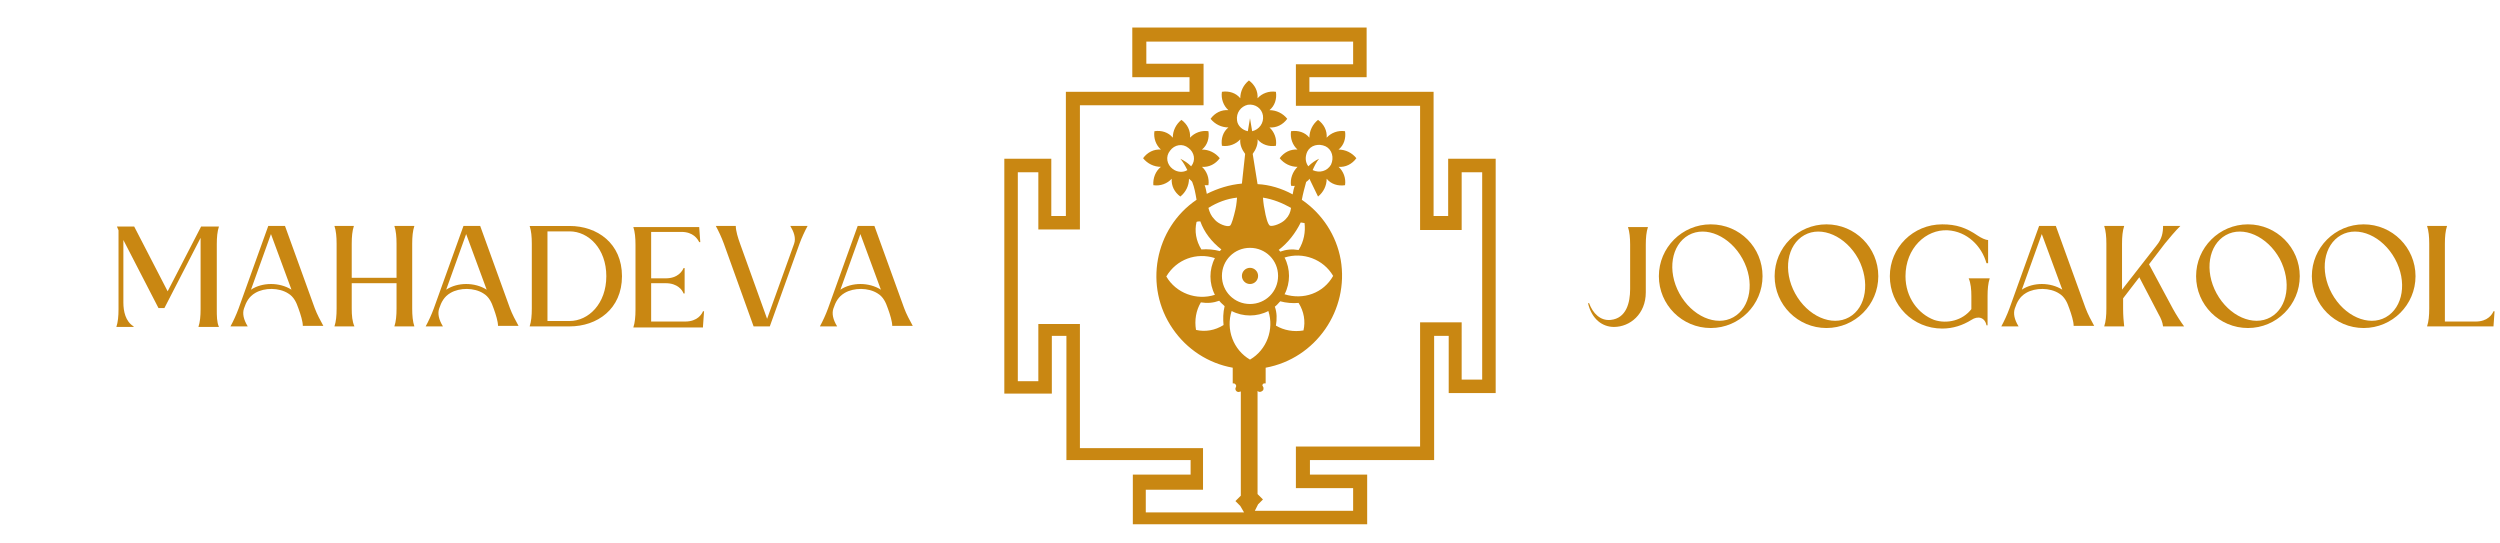 <svg xmlns="http://www.w3.org/2000/svg" xmlns:xlink="http://www.w3.org/1999/xlink" id="Layer_1" x="0px" y="0px" viewBox="0 0 463 100.6" style="enable-background:new 0 0 463 100.6;" xml:space="preserve"><style type="text/css">	.st0{clip-path:url(#SVGID_2_);}	.st1{fill:#C98712;}</style><g>	<defs>		<rect id="SVGID_1_" x="186" y="5.1" width="91" height="92"></rect>	</defs>	<clipPath id="SVGID_2_">		<use xlink:href="#SVGID_1_" style="overflow:visible;"></use>	</clipPath>	<g class="st0">		<path class="st1" d="M268.2,29.4v10.6h-2.7v-23h-23v-2.7h10.6V5.1h-43.4v9.2h10.6V17h-22.9v23h-2.7V29.4H186v43.5h8.8V62.2h2.7v23   h23v2.7h-10.7v9.2h43.4v-9.2h-10.6v-2.7h23v-23h2.7v10.6h8.8V29.4H268.2z M226.6,60.2c-1.6,1-3.4,1.3-5.1,0.9   c-0.3-1.8,0-3.6,0.9-5.1c1.2,0.2,2.3,0.1,3.4-0.3c0.3,0.4,0.7,0.7,1,1C226.5,57.9,226.5,59.1,226.6,60.2z M226.2,46.2   c-0.1,0.1-0.2,0.2-0.3,0.3c-1.1-0.3-2.3-0.4-3.4-0.3c-1-1.6-1.3-3.4-0.9-5.1c0.2-0.1,0.4-0.1,0.7-0.1   C223,43,224.4,44.8,226.2,46.2z M223.8,38.5c1.6-1,3.4-1.7,5.3-1.9c0,0-0.1,1.4-0.3,2.2c-0.3,1.3-0.7,2.8-1,3   c-0.5,0.3-2.2-0.3-2.9-1.2C224.3,40,224,39.3,223.8,38.5z M225,47.8c-1.1,2.1-1.1,4.7,0,6.8c-3.4,1.1-7.2-0.3-9-3.4   C217.9,48,221.6,46.7,225,47.8z M226.3,51.1c0-2.9,2.3-5.2,5.2-5.2s5.2,2.3,5.2,5.2c0,2.9-2.3,5.2-5.2,5.2S226.3,54,226.3,51.1z    M231.1,24.3c-1-0.2-1.9-1-2-2c-0.2-1.4,0.7-2.6,2-2.9c1.4-0.2,2.6,0.7,2.8,2c0.2,1.4-0.7,2.6-2,2.9l-0.4-2.4L231.1,24.3z    M236.1,56.8c0.4-0.3,0.7-0.7,1-1c1.1,0.3,2.3,0.4,3.4,0.3c1,1.6,1.3,3.4,0.9,5.1c-1.8,0.3-3.6,0-5.1-0.9   C236.5,59.1,236.5,57.9,236.1,56.8z M237.9,54.5c1.1-2.1,1.1-4.7,0-6.8c3.4-1.1,7.2,0.3,9,3.4C245.1,54.3,241.4,55.6,237.9,54.5z    M240.5,46.3c-1.2-0.2-2.3-0.1-3.4,0.3c-0.1-0.1-0.2-0.3-0.3-0.3c1.8-1.4,3.1-3.1,4.1-5.1c0.2,0,0.4,0.1,0.7,0.1   C241.8,42.9,241.5,44.7,240.5,46.3z M238.1,40.6c-0.7,0.8-2.4,1.4-2.9,1.2c-0.4-0.2-0.8-1.7-1-3c-0.2-0.8-0.3-2.2-0.3-2.2   c1.9,0.3,3.6,1,5.2,1.9C239,39.3,238.7,40,238.1,40.6z M228.1,57.6c2.1,1.1,4.7,1.1,6.8,0c1.1,3.4-0.3,7.2-3.4,9   C228.4,64.8,227,61,228.1,57.6z M274.5,51.1v19.2h-3.8V59.7H263v23h-23v7.7h10.6v4.2h-18.2l0.6-1.2l0.9-0.9l-1-1V72.4   c0.3,0.3,0.7,0.2,1-0.1c0.1-0.1,0.1-0.3,0.1-0.4c0-0.1,0-0.2-0.1-0.3c0-0.1-0.1-0.1-0.1-0.2c0-0.3,0.2-0.4,0.4-0.4h0.2v-2.9   c9.3-1.7,15.5-10.7,13.9-20c-0.8-4.5-3.4-8.5-7.2-11.1c0.2-1.1,0.5-2.2,0.8-3.3c0.3-0.2,0.5-0.4,0.6-0.6l1.6,3.3   c1-0.8,1.6-2,1.6-3.3c0.8,1,2.1,1.4,3.4,1.2c0.2-1.3-0.3-2.6-1.2-3.4c1.3,0.1,2.5-0.5,3.3-1.6c-0.8-1-2-1.6-3.3-1.6   c1-0.8,1.4-2.1,1.2-3.4c-1.3-0.2-2.6,0.3-3.4,1.2c0.1-1.3-0.5-2.5-1.6-3.3c-1,0.8-1.6,2-1.6,3.3c-0.8-1-2.1-1.4-3.4-1.2   c-0.2,1.3,0.3,2.6,1.2,3.4c-1.3-0.1-2.5,0.5-3.3,1.6c0.8,1,2,1.6,3.3,1.6c-0.9,0.9-1.4,2.2-1.2,3.5c0.3,0,0.5,0.1,0.7,0   c-0.2,0.5-0.3,1-0.4,1.6c-2-1.1-4.3-1.8-6.5-1.9l-0.9-5.6c0.6-0.8,1-1.8,0.9-2.7c0.8,1,2.1,1.4,3.4,1.2c0.2-1.3-0.3-2.6-1.2-3.4   c1.3,0.1,2.5-0.5,3.3-1.6c-0.8-1-2-1.6-3.3-1.6c1-0.8,1.4-2.1,1.2-3.4c-1.3-0.2-2.6,0.3-3.4,1.2c0.1-1.3-0.5-2.5-1.6-3.3   c-1,0.8-1.6,2-1.6,3.3c-0.8-1-2.1-1.4-3.4-1.2c-0.2,1.3,0.3,2.6,1.2,3.4c-1.3-0.1-2.5,0.5-3.3,1.6c0.8,1,2,1.6,3.3,1.6   c-1,0.8-1.4,2.1-1.2,3.4c1.3,0.2,2.6-0.3,3.4-1.2c-0.1,1,0.3,1.9,0.9,2.7L230,34c-2.3,0.2-4.5,0.9-6.5,1.9   c-0.1-0.5-0.2-1.1-0.4-1.6c0.3,0,0.5,0,0.7,0c0.2-1.3-0.3-2.6-1.2-3.4c1.3,0.1,2.5-0.5,3.3-1.6c-0.8-1-2-1.6-3.3-1.6   c1-0.8,1.4-2.1,1.2-3.4c-1.3-0.2-2.6,0.3-3.4,1.2c0.1-1.3-0.5-2.5-1.6-3.3c-1,0.8-1.6,2-1.6,3.3c-0.8-1-2.1-1.4-3.4-1.2   c-0.2,1.3,0.3,2.6,1.2,3.4c-1.3-0.1-2.5,0.5-3.3,1.6c0.8,1,2,1.6,3.3,1.6c-1,0.8-1.5,2.1-1.4,3.4c1.3,0.2,2.6-0.3,3.4-1.2   c-0.1,1.3,0.5,2.5,1.6,3.3c1-0.8,1.6-2,1.6-3.3c0.2,0.2,0.5,0.4,0.6,0.6c0.4,1,0.6,2.1,0.8,3.3c-7.8,5.3-9.8,16.1-4.4,23.9   c2.6,3.8,6.6,6.4,11.1,7.2v2.9h0.2c0.1,0,0.1,0,0.2,0.1c0.2,0.1,0.3,0.3,0.2,0.6c-0.1,0.1-0.1,0.2-0.1,0.3c0,0.4,0.3,0.6,0.6,0.6   c0.1,0,0.3-0.1,0.4-0.1v19.3l-1,1l0.9,0.9l0.7,1.2h-18.2v-4.2h10.6v-7.7H200v-23h-7.7v10.6h-3.8V31.9h3.8v10.6h7.7v-23h22.9v-7.7   h-10.6V7.7h38.3v4.2H240v7.7h23v23h7.7V31.9h3.8V51.1z M242.3,30.8c-0.6-0.8-0.6-1.8-0.2-2.7c0.6-1.2,2.1-1.6,3.4-1   c1.2,0.6,1.6,2.1,1,3.4c-0.7,1.2-2.1,1.6-3.4,1c0.3-0.7,0.7-1.5,1.2-2.1C243.6,29.7,242.9,30.2,242.3,30.8z M219.9,31.5   c-0.8,0.5-1.9,0.4-2.7-0.2c-1.1-0.8-1.4-2.3-0.5-3.4c0.8-1.1,2.3-1.4,3.4-0.5c1.1,0.8,1.4,2.3,0.5,3.4c-0.6-0.6-1.2-1-2-1.4   C219.1,30,219.5,30.7,219.9,31.5z"></path>	</g></g><g>	<g>		<g transform="translate(29.049, 207.749)">			<g>				<path class="st1" d="M-4.3-147.3c-1.5-0.9-1.9-2.8-1.9-4.4v-11.6l6.5,12.6h1.1l6.7-13v13.2c0,1.3-0.1,2.4-0.4,3.3h3.8     c-0.4-0.9-0.4-2-0.4-3.3c0-2,0-10,0-12c0-1.3,0.1-2.4,0.4-3.3H8.2l-6.2,12l-6.2-12h-3.2l0.3,0.7v14.6c0,1.3-0.1,2.4-0.4,3.3     H-4.3z"></path>			</g>		</g>	</g>	<g>		<g transform="translate(44.882, 207.749)">			<g>				<path class="st1" d="M7.9-165.9H4.8l-5.5,15.3c-0.4,1.1-1,2.4-1.5,3.3H1c-0.8-1.3-1-2.4-0.7-3.3c0.4-1.2,0.9-2.2,2.1-2.9     c1.7-1,4.4-1,6.1,0.1c1,0.6,1.5,1.6,1.9,2.8c0.4,1.1,0.8,2.4,0.8,3.2H15c-0.5-0.9-1.2-2.2-1.6-3.3L7.9-165.9z M9.1-154.1     c-2.2-1.4-5.4-1.4-7.5,0l3.7-10.3L9.1-154.1z"></path>			</g>		</g>	</g>	<g>		<g transform="translate(59.34, 207.749)">			<g>				<path class="st1" d="M5.8-150.6v-4.7h8.3v4.7c0,1.3-0.1,2.4-0.4,3.3h3.7c-0.3-0.9-0.4-2-0.4-3.3c0-2,0-10,0-12     c0-1.3,0.1-2.4,0.4-3.3h-3.7c0.3,0.9,0.4,2,0.4,3.3v6.3H5.8v-6.3c0-1.3,0.1-2.4,0.4-3.3H2.6c0.3,0.9,0.4,2,0.4,3.3     c0,2,0,10,0,12c0,1.3-0.1,2.4-0.4,3.3h3.7C5.9-148.2,5.8-149.3,5.8-150.6z"></path>			</g>		</g>	</g>	<g>		<g transform="translate(72.033, 207.749)">			<g>				<path class="st1" d="M16.9-165.9h-3.1l-5.5,15.3c-0.4,1.1-1,2.4-1.5,3.3H10c-0.8-1.3-1-2.4-0.7-3.3c0.4-1.2,0.9-2.2,2.1-2.9     c1.7-1,4.4-1,6.1,0.1c1,0.6,1.5,1.6,1.9,2.8c0.4,1.1,0.8,2.4,0.8,3.2H24c-0.5-0.9-1.2-2.2-1.6-3.3L16.9-165.9z M18.1-154.1     c-2.2-1.4-5.4-1.4-7.5,0l3.7-10.3L18.1-154.1z"></path>			</g>		</g>	</g>	<g>		<g transform="translate(86.491, 207.749)">			<g>				<path class="st1" d="M11.6-147.3c2.5,0,4.9,0,7.4,0c5.1,0,9.7-3.2,9.7-9.3c0-6.1-4.6-9.3-9.7-9.3c-2.5,0-4.9,0-7.4,0     c0.3,0.9,0.4,2,0.4,3.3c0,2,0,10,0,12C12-149.3,11.9-148.2,11.6-147.3z M14.9-164.9H19c3.5,0,6.8,3.2,6.8,8.3     c0,5.1-3.3,8.3-6.8,8.3h-4.1V-164.9z"></path>			</g>		</g>	</g>	<g>		<g transform="translate(100.893, 207.749)">			<g>				<path class="st1" d="M29.3-147.3l0.2-2.8h-0.2c-0.2,0.5-1,1.9-3.3,1.9h-6.3v-7.1h2.7c2.2,0,3.1,1.3,3.3,1.9h0.2     c0-1.6,0-3.1,0-4.7h-0.2c-0.2,0.5-1,1.9-3.3,1.9h-2.7v-8.6h5.6c2.2,0,3,1.3,3.3,1.9h0.2l-0.2-2.8H16.4c0.3,0.9,0.4,2,0.4,3.3     c0,2,0,10,0,12c0,1.3-0.1,2.4-0.4,3.3H29.3z"></path>			</g>		</g>	</g>	<g>		<g transform="translate(112.266, 207.749)">			<g>				<path class="st1" d="M27.3-147.3h3l5.5-15.3c0.4-1.1,1-2.4,1.5-3.3h-3.2c0.6,1,1.1,2.2,0.7,3.3l-5,13.9l-5-13.9     c-0.4-1.1-0.8-2.4-0.8-3.3h-3.7c0.5,0.9,1.1,2.2,1.5,3.3L27.3-147.3z"></path>			</g>		</g>	</g>	<g>		<g transform="translate(126.742, 207.749)">			<g>				<path class="st1" d="M35.2-165.9h-3.1l-5.5,15.3c-0.4,1.1-1,2.4-1.5,3.3h3.2c-0.8-1.3-1-2.4-0.7-3.3c0.4-1.2,0.9-2.2,2.1-2.9     c1.7-1,4.4-1,6.1,0.1c1,0.6,1.5,1.6,1.9,2.8c0.4,1.1,0.8,2.4,0.8,3.2h3.8c-0.5-0.9-1.2-2.2-1.6-3.3L35.2-165.9z M36.4-154.1     c-2.2-1.4-5.4-1.4-7.5,0l3.7-10.3L36.4-154.1z"></path>			</g>		</g>	</g></g><g>	<g>		<g transform="translate(233.8, 207.749)">			<g>				<path class="st1" d="M68.1-154.2c0,2.5-0.7,5.4-3.6,5.7c-1.9,0.2-3.3-1.2-4-3.1h-0.2c0.7,3,2.7,4.4,4.8,4.4c3,0,5.9-2.4,5.9-6.4     v-8.8c0-1.3,0.1-2.4,0.4-3.3h-3.7c0.3,0.9,0.4,2,0.4,3.3V-154.2z"></path>			</g>		</g>	</g>	<g>		<g transform="translate(243.723, 207.749)">			<g>				<path class="st1" d="M73.1-166.2c-5.3,0-9.6,4.3-9.6,9.6s4.3,9.6,9.6,9.6c5.3,0,9.6-4.3,9.6-9.6S78.5-166.2,73.1-166.2z      M77.3-149c-3.2,1.8-7.7-0.2-10-4.4c-2.3-4.2-1.5-9,1.7-10.8c3.2-1.8,7.7,0.2,10,4.4C81.3-155.6,80.5-150.8,77.3-149z"></path>			</g>		</g>	</g>	<g>		<g transform="translate(259.761, 207.749)">			<g>				<path class="st1" d="M78.5-166.2c-5.3,0-9.6,4.3-9.6,9.6s4.3,9.6,9.6,9.6s9.6-4.3,9.6-9.6S83.8-166.2,78.5-166.2z M82.7-149     c-3.2,1.8-7.7-0.2-10-4.4c-2.3-4.2-1.5-9,1.7-10.8c3.2-1.8,7.7,0.2,10,4.4C86.6-155.6,85.9-150.8,82.7-149z"></path>			</g>		</g>	</g>	<g>		<g transform="translate(275.798, 207.749)">			<g>				<path class="st1" d="M83.9-166.2c-5.4,0-9.7,4.3-9.7,9.6c0,5.4,4.3,9.7,9.7,9.7c2,0,3.8-0.6,5.4-1.6c1.2-0.8,2.5-0.5,2.8,1h0.2     v-5.4c0-1.3,0.1-2.4,0.4-3.3h-3.9c0.4,0.9,0.5,2.1,0.5,3.3v2.4c-1.6,2.1-4.5,2.8-6.9,2c-2.9-1.1-5.3-4.1-5.3-8.1     c0-5.2,3.8-8.7,7.8-8.5c3.6,0.2,6.3,2.9,7.2,6.1h0.3v-4.3c-0.5,0-1.3-0.4-1.9-0.8C88.3-165.6,86.5-166.2,83.9-166.2z"></path>			</g>		</g>	</g>	<g>		<g transform="translate(291.241, 207.749)">			<g>				<path class="st1" d="M89.5-165.9h-3.1l-5.5,15.3c-0.4,1.1-1,2.4-1.5,3.3h3.2c-0.8-1.3-1-2.4-0.7-3.3c0.4-1.2,0.9-2.2,2.1-2.9     c1.7-1,4.4-1,6.1,0.1c1,0.6,1.5,1.6,1.9,2.8c0.4,1.1,0.8,2.4,0.8,3.2h3.8c-0.5-0.9-1.2-2.2-1.6-3.3L89.5-165.9z M90.7-154.1     c-2.2-1.4-5.4-1.4-7.5,0l3.7-10.3L90.7-154.1z"></path>			</g>		</g>	</g>	<g>		<g transform="translate(305.699, 207.749)">			<g>				<path class="st1" d="M87.5-150.6v-1.9l3-3.9l3.6,6.9c0.4,0.7,0.7,1.4,0.8,2.2h3.9c-0.6-0.8-1.5-2.2-2.1-3.3l-4.4-8.2l2.9-3.8     c0.9-1.1,1.9-2.3,2.9-3.3h-3.2c0,1.2-0.2,2.4-1.2,3.6l-6.4,8.2v-8.5c0-1.3,0.1-2.4,0.4-3.3h-3.7c0.3,0.9,0.4,2,0.4,3.3     c0,2,0,10,0,12c0,1.3-0.1,2.4-0.4,3.3h3.7C87.6-148.2,87.5-149.3,87.5-150.6z"></path>			</g>		</g>	</g>	<g>		<g transform="translate(318.317, 207.749)">			<g>				<path class="st1" d="M98-166.2c-5.3,0-9.6,4.3-9.6,9.6s4.3,9.6,9.6,9.6s9.6-4.3,9.6-9.6S103.3-166.2,98-166.2z M102.2-149     c-3.2,1.8-7.7-0.2-10-4.4c-2.3-4.2-1.5-9,1.7-10.8c3.2-1.8,7.7,0.2,10,4.4C106.1-155.6,105.4-150.8,102.2-149z"></path>			</g>		</g>	</g>	<g>		<g transform="translate(334.354, 207.749)">			<g>				<path class="st1" d="M103.4-166.2c-5.3,0-9.6,4.3-9.6,9.6s4.3,9.6,9.6,9.6c5.3,0,9.6-4.3,9.6-9.6S108.7-166.2,103.4-166.2z      M107.5-149c-3.2,1.8-7.7-0.2-10-4.4c-2.3-4.2-1.5-9,1.7-10.8c3.2-1.8,7.7,0.2,10,4.4C111.5-155.6,110.7-150.8,107.5-149z"></path>			</g>		</g>	</g>	<g>		<g transform="translate(350.392, 207.749)">			<g>				<path class="st1" d="M102.4-162.6c0-1.3,0.1-2.4,0.4-3.3h-3.7c0.3,0.9,0.4,2,0.4,3.3c0,2,0,10,0,12c0,1.3-0.1,2.4-0.4,3.3h12.3     l0.2-2.8h-0.2c-0.2,0.5-1,1.9-3.3,1.9h-5.7V-162.6z"></path>			</g>		</g>	</g></g><circle class="st1" cx="231.5" cy="51.1" r="1.5"></circle></svg>